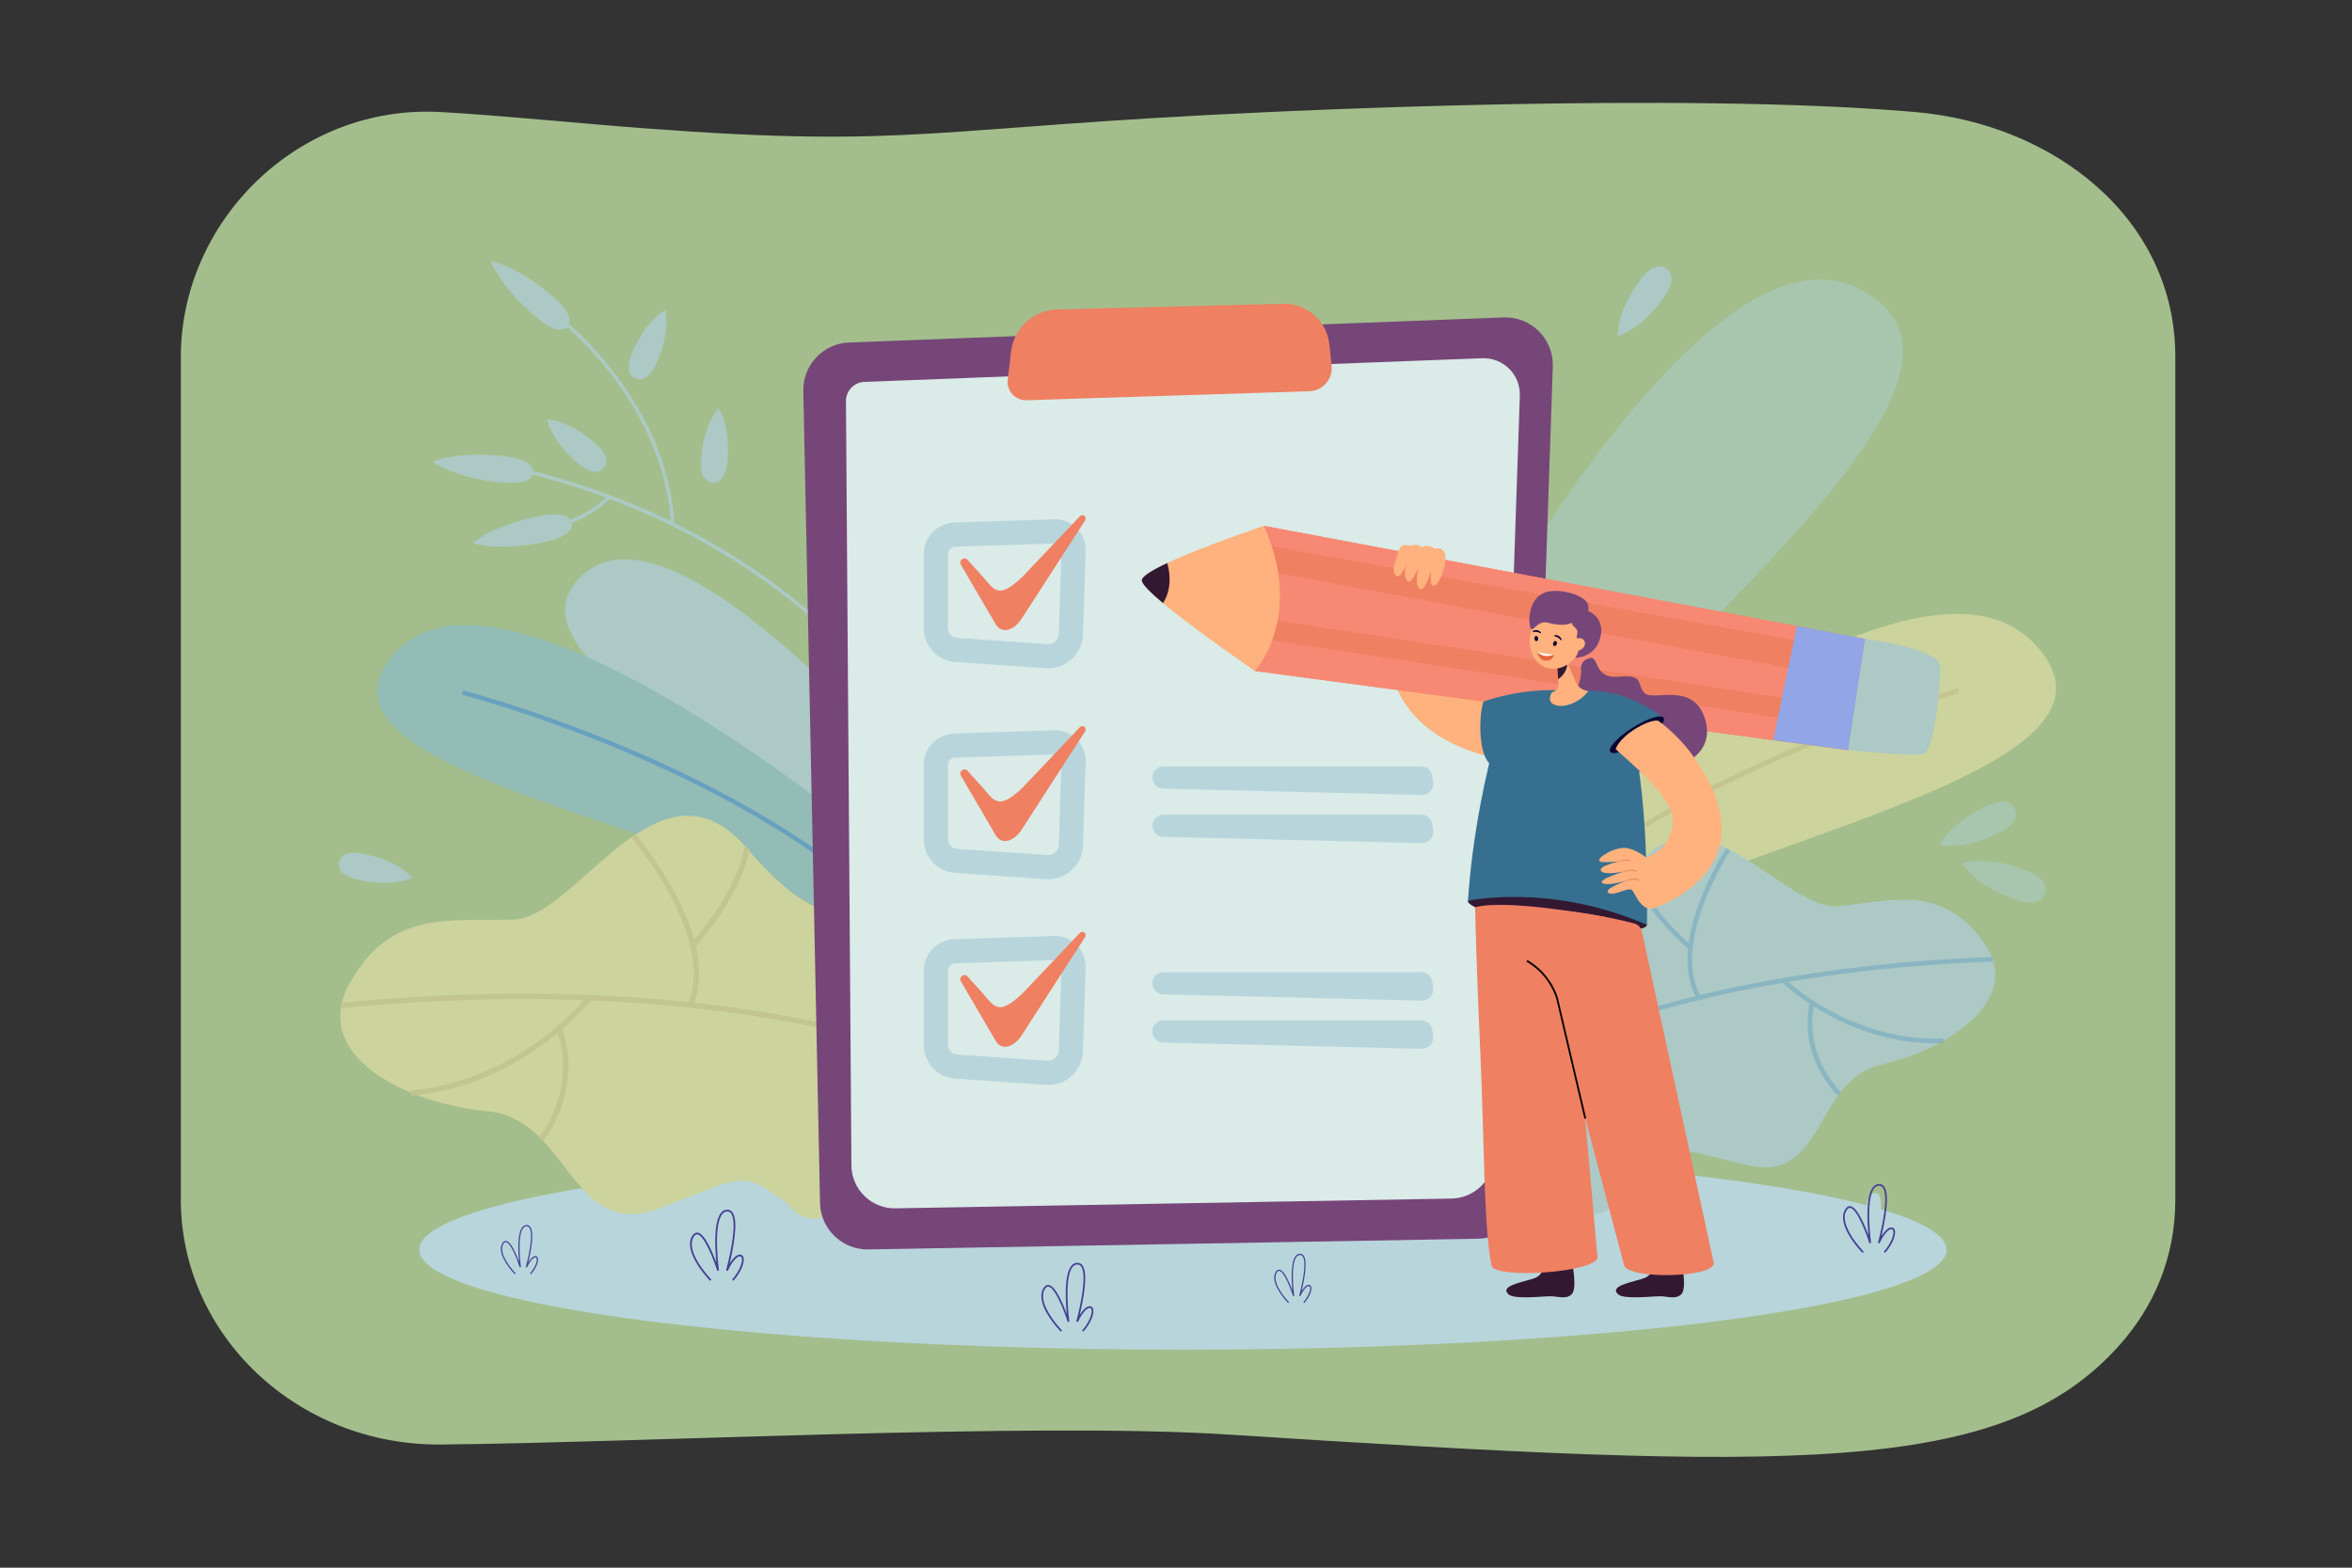<?xml version="1.0" encoding="utf-8"?>
<!-- Generator: Adobe Illustrator 27.5.0, SVG Export Plug-In . SVG Version: 6.00 Build 0)  -->
<svg version="1.1" id="_x3C_Layer_x3E_" xmlns="http://www.w3.org/2000/svg" xmlns:xlink="http://www.w3.org/1999/xlink" x="0px"
	 y="0px" viewBox="0 0 2760 1840" style="enable-background:new 0 0 2760 1840;" xml:space="preserve">
<rect x="0" y="0" width="2760" height="1840" fill="#333333" stroke="none"/>
<rect style="fill:transparent;" width="2760" height="1840"/>
<g>
	<g>
		<path style="fill:#a3be8c50;" d="M2552.675,418.76v989.394c0,67.313-24.884,125.346-66.265,171.484
			c-137.399,153.131-381.104,146.777-1044.578,104.102c-230.713-14.808-693.019,9.725-924.523,11.678
			c-168.506,1.422-305.114-128.615-305.114-287.263V418.76c0-158.647,136.896-296.589,305.114-287.263
			c68.14,3.785,170.572,14.073,240.303,19.191c314.004,23.679,334.369-1.168,727.771-19.019c5.427,0,481.81-24.524,762.152-0.172
			C2411.462,145.743,2552.675,257.125,2552.675,418.76z"/>
	</g>
	<g>
		<ellipse style="fill:#B8D5DC;" cx="1388.103" cy="1466.848" rx="896.095" ry="117.261"/>
	</g>
	<g>
		<g style="opacity:0.6;">
			<path style="fill:#ACC9C5;" d="M1548.808,1098.389c0,0,398.785-876.713,632.614-759.566
				c233.829,117.147-397.389,528.267-505.392,787.161L1548.808,1098.389z"/>
		</g>
		<g>
			<g>
				<path style="fill:#CCD39C;" d="M1681.803,1081.473c0,0,544.415-492.279,704.525-326.972
					c160.11,165.307-455.45,242.166-608.302,390.919L1681.803,1081.473z"/>
			</g>
			<g>
				<g>
					<path style="fill:#C2C68E;" d="M1735.315,1117.719c103.693-104.651,251.464-181.82,357.165-228.128
						c114.596-50.203,205.754-75.939,206.662-76.193l-1.588-5.667c-0.911,0.255-92.468,26.102-207.436,76.469
						c-106.172,46.514-254.637,124.066-358.983,229.376L1735.315,1117.719z"/>
				</g>
			</g>
		</g>
		<g>
			<g>
				<g>
					<path style="fill:#ACC9C5;" d="M2208.009,1249.412c-80.148,18.281-65.444,139.747-157.248,118.205
						c-77.644-18.264-84.241-25.333-110.797-2.728c-9.103,7.749-16.922,16.871-23.5,26.853
						c-7.883,11.963-23.169,29.629-46.639,34.017c-143.388,26.808-342.185-183.468-193.605-302.22
						c10.729-8.575,26.448-12.005,43.859-14.932c94.452-15.816,124.417,27.287,197.709-85.044
						c73.318-112.361,176.263,46.412,239.652,40.08c63.389-6.333,119.095-25.984,169.284,40.702
						C2376.92,1171.085,2288.163,1231.186,2208.009,1249.412z"/>
				</g>
			</g>
			<g style="opacity:0.5;">
				<g>
					<g>
						<path style="fill:#68A1BF;" d="M1723.711,1277.605l-3.067-4.451c1.961-1.353,201.148-135.502,617.681-149.843l0.187,5.405
							C1923.542,1143.005,1725.664,1276.261,1723.711,1277.605z"/>
					</g>
				</g>
				<g>
					<g>
						<path style="fill:#68A1BF;" d="M1981.16,1113.848c-55.501-48.852-65.606-88.01-66.009-89.651l5.251-1.292
							c0.095,0.387,10.249,39.28,64.334,86.885L1981.16,1113.848z"/>
					</g>
				</g>
				<g>
					<g>
						<path style="fill:#68A1BF;" d="M1991.322,1172.071c-15.738-27.041-14.709-66.271,2.974-113.446
							c13.242-35.329,31.354-63.119,31.535-63.395l4.52,2.963c-0.709,1.082-70.543,108.983-34.354,171.161L1991.322,1172.071z"/>
					</g>
				</g>
				<g>
					<g>
						<path style="fill:#68A1BF;" d="M2100.871,1161.459c-6.6-5.401-10.175-8.92-10.337-9.082l3.823-3.821
							c0.746,0.748,76.102,74.764,186.062,70.236l0.221,5.399C2192.037,1227.842,2125.462,1181.583,2100.871,1161.459z"/>
					</g>
				</g>
				<g>
					<g>
						<path style="fill:#68A1BF;" d="M2156.281,1285.882c-25.41-27.729-32.882-55.637-34.675-74.164
							c-1.951-20.167,2.119-33.634,2.292-34.199l5.168,1.596c-0.159,0.517-15.323,52.346,31.203,103.116L2156.281,1285.882z"/>
					</g>
				</g>
			</g>
		</g>
		<g>
			<path style="fill:#ACC9C5;" d="M1922.86,331.051c14.271-19.763,24.795-21.107,32.541-15.514
				c7.746,5.593,9.781,16.006-4.49,35.769c-25.996,36.001-52.585,43.274-52.585,43.274S1896.485,367.577,1922.86,331.051z"/>
		</g>
		<g style="opacity:0.6;">
			<path style="fill:#ACC9C5;" d="M2374.431,1020.198c24.334,8.918,28.738,19.302,25.243,28.839
				c-3.495,9.537-13.567,14.617-37.9,5.699c-44.327-16.245-59.422-41.365-59.422-41.365S2329.458,1003.717,2374.431,1020.198z"/>
		</g>
		<g style="opacity:0.6;">
			<path style="fill:#ACC9C5;" d="M2328.095,947.509c21.953-10.596,31.85-6.772,36.003,1.833c4.153,8.605,0.99,18.732-20.964,29.328
				c-39.991,19.302-66.839,13.051-66.839,13.051S2287.521,967.092,2328.095,947.509z"/>
		</g>
	</g>
	<g>
		<g>
			<g>
				<path style="fill:#ACC9C5;" d="M771.225,424.188c-8.75,20.052-17.724,23.237-25.583,19.807
					c-7.859-3.43-11.628-12.174-2.878-32.226c15.939-36.528,37.873-47.973,37.873-47.973S787.396,387.127,771.225,424.188z"/>
			</g>
			<g>
				<path style="fill:#ACC9C5;" d="M853.81,539.421c-1.79,21.805-9.251,27.722-17.797,27.02
					c-8.546-0.702-14.942-7.756-13.152-29.561c3.261-39.72,20.312-57.647,20.312-57.647S857.119,499.122,853.81,539.421z"/>
			</g>
			<g>
				<g>
					<g>
						<path style="fill:#ACC9C5;" d="M1063.681,842.997l-3.55,2.135c-0.328-0.545-33.775-55.416-106.346-118.654
							c-66.963-58.346-181.886-135.956-349.117-174.332l0.926-4.036c168.153,38.588,283.715,116.666,351.05,175.371
							C1029.652,787.127,1063.348,842.445,1063.681,842.997z"/>
					</g>
				</g>
				<g>
					<g>
						<path style="fill:#ACC9C5;" d="M791.397,614.98l-4.134,0.245c-8.851-150.115-138.78-245.757-140.092-246.706l2.426-3.355
							C650.924,366.124,782.429,462.87,791.397,614.98z"/>
					</g>
				</g>
				<g>
					<g>
						<path style="fill:#ACC9C5;" d="M701.456,597.295c-34.022,24.729-72.114,26.383-72.552,26.398l-0.147-4.137
							c0.487-0.018,49.266-2.189,84.71-37.992l2.943,2.913C711.616,589.32,706.579,593.572,701.456,597.295z"/>
					</g>
				</g>
				<g>
					<g>
						<path style="fill:#ACC9C5;" d="M588.857,535.097c29.34,3.105,37.336,10.941,36.434,19.469
							c-0.903,8.527-10.361,14.517-39.701,11.412c-53.447-5.656-77.645-23.829-77.645-23.829S534.631,529.359,588.857,535.097z"/>
					</g>
				</g>
				<g>
					<g>
						<path style="fill:#ACC9C5;" d="M630.017,606.336c28.911-5.886,38.897-0.825,40.608,7.578
							c1.711,8.403-5.502,16.965-34.413,22.851c-52.665,10.722-81.216,0.69-81.216,0.69S576.584,617.214,630.017,606.336z"/>
					</g>
				</g>
				<g>
					<g>
						<path style="fill:#ACC9C5;" d="M696.934,519.041c16.56,14.297,16.943,23.812,11.34,30.302
							c-5.604,6.491-15.072,7.5-31.633-6.797c-30.167-26.044-34.6-50.385-34.6-50.385S666.328,492.617,696.934,519.041z"/>
					</g>
				</g>
				<g>
					<g>
						<path style="fill:#ACC9C5;" d="M646.797,346.463c22.431,19.166,24.587,30.152,19.016,36.671
							c-5.57,6.519-16.758,6.103-39.189-13.063c-40.861-34.914-50.523-63.593-50.523-63.593S605.341,311.04,646.797,346.463z"/>
					</g>
				</g>
			</g>
		</g>
	</g>
	<g>
		<path style="fill:#ACC9C5;" d="M1209.427,1076.407c0,0-386.313-514.585-522.006-404.514
			c-135.693,110.071,335.266,287.461,442.978,440.822L1209.427,1076.407z"/>
	</g>
	<g>
		<g>
			<path style="fill:#92BCB5;" d="M1089.207,1040.678c0,0-486.57-423.559-624.525-275.639s404.243,205.248,541.029,333.429
				L1089.207,1040.678z"/>
		</g>
		<g>
			<g>
				<path style="fill:#68A1BF;" d="M1042.785,1073.417c-92.857-90.242-223.99-155.603-317.643-194.542
					c-101.534-42.214-182.066-63.318-182.868-63.526l1.301-5.006c0.805,0.209,81.689,21.403,183.553,63.756
					c94.07,39.113,225.82,104.798,319.261,195.609L1042.785,1073.417z"/>
			</g>
		</g>
	</g>
	<g>
		<g>
			<g>
				<path style="fill:#CCD39C;" d="M1157.057,1391.587c-58.3,9.829-125.094,23.278-193.902,38.021
					c-14.645,3.138-29.73-3.195-37.63-15.919c-0.105-0.169-0.157-0.257-0.157-0.257c-57.156-40.347-47.444-34.561-151.431,4.804
					c-74.601,28.197-96.451-38.067-138.476-81.104c-0.759-0.789-1.537-1.563-2.315-2.338c-16.07-15.835-35.182-28.088-61.186-30.527
					c-27.582-2.571-56.493-9.016-82.611-18.942c-2.167-0.813-4.319-1.661-6.456-2.544c-52.079-21.296-91.154-56.748-82.349-102.694
					c0.202-1.088,0.436-2.181,0.702-3.27c1.833-7.671,4.992-15.635,9.635-23.857c48.41-85.664,116.541-71.268,191.608-73.612
					c41.504-1.304,89.364-63.441,141.279-98.472c0.741-0.504,1.493-0.999,2.236-1.492c41.331-27.191,85.198-36.48,130.427,16.235
					c0.002,0.01,0.012,0.008,0.014,0.019c0.919,1.069,1.836,2.128,2.739,3.169c100.716,115.879,129.601,61.9,241.429,65.818
					c20.8,0.742,39.704,2.334,53.567,10.713C1303.431,1153.411,1254.942,1304.232,1157.057,1391.587z"/>
			</g>
		</g>
		<g>
			<g>
				<g>
					<path style="fill:#C2C68E;" d="M1142.366,1262.719l2.899-5.675c-2.5-1.28-255.956-127.44-745.029-80.13l0.613,6.347
						C888.088,1136.13,1139.876,1261.448,1142.366,1262.719z"/>
				</g>
			</g>
			<g>
				<g>
					<path style="fill:#C2C68E;" d="M816.256,1110.913c57.358-65.639,63.146-112.962,63.364-114.943l-6.336-0.702
						c-0.052,0.467-5.937,47.49-61.832,111.452L816.256,1110.913z"/>
				</g>
			</g>
			<g>
				<g>
					<path style="fill:#C2C68E;" d="M813.334,1180.531c14.236-34.028,6.999-79.723-20.927-132.144
						c-20.912-39.258-46.357-68.954-46.612-69.249l-4.827,4.159c0.995,1.156,99.219,116.534,66.483,194.778L813.334,1180.531z"/>
				</g>
			</g>
			<g>
				<g>
					<path style="fill:#C2C68E;" d="M683.655,1184.978c6.884-7.329,10.521-11.991,10.685-12.205l-5.057-3.878
						c-0.757,0.989-77.452,99.095-206.675,110.717l0.572,6.345C587.306,1276.593,658.007,1212.283,683.655,1184.978z"/>
				</g>
			</g>
			<g>
				<g>
					<path style="fill:#C2C68E;" d="M638.028,1338.934c25.436-36.32,29.876-70.089,29.122-92.021
						c-0.821-23.873-7.651-38.987-7.94-39.621l-5.795,2.66c0.265,0.581,25.963,58.828-20.611,125.327L638.028,1338.934z"/>
				</g>
			</g>
		</g>
	</g>
	<g>
		<path style="fill:#ACC9C5;" d="M422.632,1033.065c-21.483-4.593-26.414-12.785-24.613-21.205c1.8-8.42,9.65-13.88,31.133-9.287
			c39.134,8.367,54.789,27.657,54.789,27.657S462.336,1041.554,422.632,1033.065z"/>
	</g>
	<g>
		<g>
			<path style="fill:#764678;" d="M1734.476,1453.884l-715.443,12.578c-30.74,0.54-56.123-23.892-56.756-54.631l-19.602-952.95
				c-0.626-30.418,23.236-55.728,53.638-56.893l767.971-29.434c32.372-1.241,58.99,25.261,57.891,57.639l-32.925,969.807
				C1788.242,1429.675,1764.165,1453.362,1734.476,1453.884z"/>
		</g>
		<g>
			<path style="fill:#DAEBE8;" d="M1703.213,1406.765l-652.353,11.469c-28.029,0.493-51.174-21.785-51.751-49.813l-6.409-897.54
				c-0.087-12.154,9.494-22.181,21.64-22.647l724.954-27.786c24.709-0.947,45.026,19.281,44.186,43.994l-30.324,893.19
				C1752.239,1384.692,1730.284,1406.29,1703.213,1406.765z"/>
		</g>
		<g>
			<path style="fill:#EF8062;" d="M1204.565,469.767l331.996-10.582c15.694-0.5,27.663-14.218,26.031-29.835l-2.63-25.18
				c-2.886-27.621-26.524-48.38-54.286-47.674l-264.935,6.736c-27.961,0.711-51.136,21.889-54.358,49.673l-3.819,32.941
				C1181.054,458.865,1191.465,470.185,1204.565,469.767z"/>
		</g>
		<g>
			<g>
				<g>
					<path style="fill:#B8D5DC;" d="M1229.98,784.38c-0.96,0-1.923-0.033-2.892-0.1l-106.268-7.318
						c-20.614-1.42-36.761-18.717-36.761-39.38v-87.199c0-20.148,15.775-36.436,35.914-37.08l117.001-3.741
						c9.855-0.311,19.509,3.503,26.483,10.475c6.974,6.972,10.795,16.624,10.483,26.48l-3.108,98.205
						c-0.355,11.22-5.136,21.547-13.463,29.077C1249.762,780.678,1240.129,784.38,1229.98,784.38z M1229.034,756.037
						c3.452,0.236,6.776-0.911,9.347-3.235s4.046-5.512,4.156-8.975l3.108-98.206c0.09-2.835-1.342-4.702-2.203-5.563
						c-0.861-0.861-2.728-2.289-5.564-2.201l-117,3.741c-4.771,0.153-8.508,4.012-8.508,8.785v87.199
						c0,5.844,4.567,10.735,10.397,11.137L1229.034,756.037z"/>
				</g>
				<g>
					<path style="fill:#EF8062;" d="M1135.03,656.693c-4.136-3.632-10.191,1.275-7.494,6.074l39.758,67.995
						c7.343,14.979,22.718,9.147,31.764-4.87l74.119-114.852c2.872-3.731-2.038-8.444-5.648-5.423l-67.075,70.741
						c-31.273,30.175-34.112,14.167-51.919-4.718C1143.699,666.512,1135.03,656.693,1135.03,656.693z"/>
				</g>
			</g>
		</g>
		<g>
			<g>
				<g>
					<path style="fill:#B8D5DC;" d="M1229.98,1031.973c-0.96,0-1.923-0.034-2.892-0.1l-106.268-7.318
						c-20.614-1.419-36.761-18.717-36.761-39.379v-87.198c0-20.149,15.775-36.437,35.914-37.081l117-3.741
						c9.871-0.323,19.51,3.503,26.484,10.475c6.974,6.972,10.795,16.624,10.483,26.48l-3.108,98.205
						c-0.355,11.221-5.136,21.547-13.462,29.077C1249.762,1028.271,1240.129,1031.973,1229.98,1031.973z M1229.034,1003.631
						c3.46,0.239,6.777-0.911,9.347-3.236c2.57-2.324,4.046-5.511,4.156-8.975l3.108-98.205c0.09-2.835-1.342-4.702-2.203-5.563
						c-0.861-0.861-2.728-2.277-5.564-2.201l-117,3.741c-4.771,0.153-8.508,4.011-8.508,8.785v87.198
						c0,5.844,4.567,10.735,10.396,11.137L1229.034,1003.631z"/>
				</g>
				<g>
					<path style="fill:#EF8062;" d="M1135.03,904.286c-4.136-3.632-10.191,1.275-7.494,6.074l39.758,67.995
						c7.343,14.979,22.718,9.147,31.764-4.87l74.119-114.853c2.872-3.731-2.038-8.444-5.648-5.423l-67.075,70.741
						c-31.273,30.175-34.112,14.167-51.919-4.718C1143.699,914.105,1135.03,904.286,1135.03,904.286z"/>
				</g>
			</g>
			<g>
				<path style="fill:#B8D5DC;" d="M1668.446,932.987l-303.358-7.346c-7.076-0.171-12.723-5.957-12.723-13.035l0,0
					c0-7.201,5.838-13.039,13.039-13.039h302.435c6.573,0,12.118,4.892,12.937,11.413l0.923,7.346
					C1682.693,926.237,1676.417,933.18,1668.446,932.987z"/>
			</g>
			<g>
				<path style="fill:#B8D5DC;" d="M1668.446,989.537l-303.358-7.346c-7.076-0.171-12.723-5.957-12.723-13.035v0
					c0-7.201,5.838-13.039,13.039-13.039h302.435c6.573,0,12.118,4.892,12.937,11.413l0.923,7.346
					C1682.693,982.787,1676.417,989.731,1668.446,989.537z"/>
			</g>
		</g>
		<g>
			<g>
				<g>
					<path style="fill:#B8D5DC;" d="M1229.98,1273.396c-0.96,0-1.923-0.034-2.892-0.1l-106.268-7.318
						c-20.614-1.419-36.761-18.717-36.761-39.379v-87.198c0-20.149,15.775-36.437,35.914-37.081l117-3.74
						c9.841-0.321,19.508,3.502,26.483,10.474c6.975,6.972,10.796,16.624,10.484,26.479l-3.108,98.206
						c-0.355,11.221-5.136,21.547-13.462,29.077C1249.762,1269.694,1240.129,1273.396,1229.98,1273.396z M1229.034,1245.054
						c3.46,0.24,6.777-0.911,9.347-3.236c2.57-2.323,4.046-5.511,4.156-8.975l3.108-98.205c0.09-2.835-1.342-4.703-2.203-5.563
						c-0.861-0.86-2.704-2.285-5.563-2.201l-117.001,3.741c-4.771,0.153-8.508,4.011-8.508,8.786v87.198
						c0,5.844,4.567,10.735,10.396,11.137L1229.034,1245.054z"/>
				</g>
				<g>
					<path style="fill:#EF8062;" d="M1135.03,1145.709c-4.136-3.632-10.191,1.275-7.494,6.074l39.758,67.995
						c7.343,14.979,22.718,9.147,31.764-4.87l74.119-114.853c2.872-3.731-2.038-8.444-5.648-5.423l-67.075,70.741
						c-31.273,30.175-34.112,14.167-51.919-4.718C1143.699,1155.528,1135.03,1145.709,1135.03,1145.709z"/>
				</g>
			</g>
			<g>
				<path style="fill:#B8D5DC;" d="M1668.446,1174.411l-303.358-7.346c-7.076-0.171-12.723-5.957-12.723-13.035l0,0
					c0-7.201,5.838-13.039,13.039-13.039h302.435c6.573,0,12.118,4.892,12.937,11.413l0.923,7.346
					C1682.693,1167.661,1676.417,1174.604,1668.446,1174.411z"/>
			</g>
			<g>
				<path style="fill:#B8D5DC;" d="M1668.446,1230.961l-303.358-7.346c-7.076-0.171-12.723-5.957-12.723-13.035l0,0
					c0-7.201,5.838-13.039,13.039-13.039h302.435c6.573,0,12.118,4.892,12.937,11.413l0.923,7.346
					C1682.693,1224.211,1676.417,1231.154,1668.446,1230.961z"/>
			</g>
		</g>
	</g>
	<g>
		<g>
			<path style="fill:#FFB27D;" d="M1784.891,830.602c0,0-82.781,1.935-97.865-75.305l-57.855-12.067
				c0,0-20.657,119.168,135.465,148.612L1784.891,830.602z"/>
		</g>
		<g>
			<g>
				<path style="fill:#EF8062;" d="M2188.758,749.883l-19.955,130.536l-75.184-10.033l-621.152-82.894
					c0,0,9.966-13.986,16.676-36.503c2.085-7.008,3.854-14.836,4.911-23.332c0.579-4.607,0.94-9.415,1.031-14.384
					c0.287-15.763-0.331-29.684-1.425-41.697c-1.121-12.361-2.736-22.697-4.364-30.923c-3.065-15.448-6.183-23.447-6.183-23.447
					l641.963,120.701L2188.758,749.883z"/>
			</g>
			<g>
				<path style="fill:#F78974;" d="M2106.608,785.415l-5.36,35.062l-607.195-92.82c0.579-4.607,0.94-9.415,1.031-14.384
					c0.287-15.763-0.331-29.684-1.425-41.697L2106.608,785.415z"/>
			</g>
			<g>
				<path style="fill:#F78974;" d="M2124.059,754.609l-634.762-113.956c-3.065-15.448-6.183-23.447-6.183-23.447l641.963,120.701
					L2124.059,754.609z"/>
			</g>
			<g>
				<path style="fill:#F78974;" d="M2097.651,844.009l-4.032,26.376l-621.152-82.894c0,0,9.966-13.986,16.676-36.503
					L2097.651,844.009z"/>
			</g>
			<g>
				<g>
					<path style="fill:#FFB27D;" d="M1472.467,787.492c0,0-69.282-47.44-107.678-79.595c-14.614-12.248-24.757-22.278-24.899-26.633
						c-0.154-4.663,12.264-12.156,29.842-20.404c41.972-19.674,113.381-43.654,113.381-43.654
						C1531.101,724.636,1472.467,787.492,1472.467,787.492z"/>
				</g>
				<g>
					<path style="fill:#331832;" d="M1364.789,707.897c-14.614-12.248-24.757-22.278-24.899-26.633
						c-0.154-4.663,12.264-12.156,29.842-20.404C1373.17,673.055,1375.214,691.294,1364.789,707.897z"/>
				</g>
			</g>
			<g>
				<polygon style="fill:#92A5E6;" points="2108.62,734.812 2188.76,749.879 2168.804,880.419 2080.836,868.68 				"/>
			</g>
			<g>
				<path style="fill:#ACC9C5;" d="M2188.76,749.879c0,0,87.701,11.244,88.095,32.69c0.393,21.446-6.968,98.424-19.283,102.121
					s-88.767-4.271-88.767-4.271L2188.76,749.879z"/>
			</g>
		</g>
		<g>
			<path style="fill:#764678;" d="M1855.562,786.606c0,0-2.889-10.537,9.488-14.11c12.377-3.572,3.89,24.819,34.656,21.763
				c30.766-3.056,20.393,9.911,30.295,19.341c9.902,9.43,53.281-12.259,68.841,24.99c15.56,37.25-11.788,64.598-65.541,66.484
				c-53.753,1.886-32.528,31.561-78.033,15.073c-45.505-16.488-25.362-88.978-12.564-100.356
				C1855.502,808.414,1855.562,786.606,1855.562,786.606z"/>
		</g>
		<g>
			<path style="fill:#331832;" d="M1813.443,1478.506c0,0-0.414,16.553-11.615,21.222c-11.2,4.669-43.652,8.883-31.526,19.525
				c6.958,6.106,39.75,2.16,49.008,2.16c9.259,0,17.951,4.035,24.831-2.162c7.569-6.817-0.001-40.745-0.001-40.745
				s-7.989,4.162-15.174,3.975C1818.612,1482.213,1813.443,1478.506,1813.443,1478.506z"/>
		</g>
		<g>
			<path style="fill:#331832;" d="M1942.069,1478.503c0,0-0.414,16.553-11.615,21.222c-11.2,4.669-43.653,8.883-31.526,19.525
				c6.958,6.106,39.75,2.161,49.008,2.16c9.259,0,17.951,4.035,24.831-2.162c7.569-6.817-0.001-40.745-0.001-40.745
				s-7.989,4.162-15.174,3.975C1947.238,1482.209,1942.069,1478.503,1942.069,1478.503z"/>
		</g>
		<g>
			<path style="fill:#EF8062;" d="M1730.197,1024.745c0,0,0.798,76.288,6.936,210.891c4.813,105.53,3.822,203.327,13.068,249.682
				c3.308,16.582,125.665,8.128,124.359-10.122l-28.964-326.022l-5.531-103.222L1730.197,1024.745z"/>
		</g>
		<g>
			<path style="fill:#331832;" d="M1932.487,1085.718c-1.02,8.433-48.703,7.409-107.085,0.019
				c-58.382-7.39-103.825-20.037-102.806-28.47c1.02-8.433,48.116-9.458,106.498-2.068
				C1887.477,1062.589,1933.507,1077.285,1932.487,1085.718z"/>
		</g>
		<g>
			<path style="fill:#EF8062;" d="M1797.225,1074.233l108.667,410.991c5.217,16.76,108.304,14.517,105.079-3.281l-84.315-388.725
				c-0.99-4.472-4.291-8.027-8.604-9.271C1894.674,1077.205,1794.93,1057.674,1797.225,1074.233z"/>
		</g>
		<g>
			<path style="fill:#366F90;" d="M1910.106,848.018c0,0-11.084-37.283-70.161-35.161c-32.411,1.164-66.52-7.966-81.708,42.838
				c-14.703,49.184-30.652,126.258-35.64,201.572c0,0,96.739-21.212,210.063,28.275
				C1932.66,1085.542,1936.054,916.025,1910.106,848.018z"/>
		</g>
		<g>
			<path style="fill:#366F90;" d="M1952.193,842.532l-37.037,30.416c0,0-147.226,43.47-167.607,22.804
				c-13.99-14.186-11.371-61.813-6.615-72.303c0,0,43.957-16.914,96.397-12.786c8.764,0.69,14.674,0.665,23.306,0.179
				C1910.109,808.06,1952.193,842.532,1952.193,842.532z"/>
		</g>
		<g>
			<path style="fill:#020202;" d="M1859.282,1313.043l-33.171-141.381c-6.032-18.305-18.424-33.581-34.895-43.019l1.042-1.819
				c16.935,9.703,29.67,25.409,35.859,44.226l0.025,0.088l33.181,141.426L1859.282,1313.043z"/>
		</g>
		<g>
			<path style="fill:#FFB27D;" d="M1863.589,811.011c-6.49-0.695-12.127-4.768-14.709-10.763l-8.09-18.785l-2.347-5.453
				l-13.802-32.059l2.393,33.224l1.439,19.941l0.41,5.684c0.335,4.638-2.908,8.742-7.484,9.565l-0.08,0.014
				c-2.456,3.994-5.849,12.114,4.287,15.338c11.91,3.791,31.174-5.585,38.088-16.696
				C1863.658,811.018,1863.624,811.015,1863.589,811.011z"/>
		</g>
		<g>
			<path style="fill:#331832;" d="M1839.093,780.109c-0.792,10.71-10.55,17.066-10.55,17.066l-0.069-0.059l-1.439-19.941
				C1830.536,775.891,1839.11,779.925,1839.093,780.109z"/>
		</g>
		<g>

				<ellipse transform="matrix(0.333 -0.943 0.943 0.333 513.864 2221.283)" style="fill:#FFB27D;" cx="1827.123" cy="747.399" rx="38.511" ry="31.215"/>
		</g>
		<g>
			<g>
				<path style="fill:#080435;" d="M1824.153,746.743c-0.177-0.123-0.297-0.324-0.306-0.555c-0.016-0.391,0.287-0.722,0.678-0.739
					c0.23-0.009,5.555-0.735,7.984,4.994c0.153,0.361,0,0.778-0.358,0.939c-0.358,0.16-0.704-0.043-0.939-0.358
					c-2.345-3.153-6.437-4.161-6.628-4.154C1824.425,746.875,1824.275,746.828,1824.153,746.743z"/>
			</g>
		</g>
		<g>
			<path style="fill:#080435;" d="M1826.851,755.972c-0.513,1.615-1.879,2.622-3.051,2.249c-1.172-0.372-1.706-1.983-1.192-3.598
				c0.513-1.615,1.879-2.622,3.051-2.249C1826.831,752.746,1827.365,754.357,1826.851,755.972z"/>
		</g>
		<g>
			<g>
				<path style="fill:#080435;" d="M1799.024,741.792c-0.211-0.046-0.398-0.186-0.495-0.397c-0.164-0.356-0.01-0.777,0.346-0.941
					c0.209-0.097,4.856-2.796,9.285,1.576c0.279,0.276,0.297,0.72,0.026,1.004c-0.27,0.285-0.667,0.229-1.004,0.026
					c-3.369-2.022-7.536-1.396-7.711-1.316C1799.325,741.811,1799.169,741.824,1799.024,741.792z"/>
			</g>
		</g>
		<g>
			<path style="fill:#080435;" d="M1805.034,749.297c0.141,1.689-0.739,3.14-1.964,3.242c-1.225,0.102-2.332-1.184-2.473-2.873
				s0.739-3.14,1.964-3.242C1803.786,746.323,1804.893,747.609,1805.034,749.297z"/>
		</g>
		<g>
			<path style="fill:#EF8062;" d="M1885.546,1076.578c0,0-116.519-22.258-154.297-11.759l18.115,26.847l67.348,3.811
				L1885.546,1076.578z"/>
		</g>
		<g>
			<path style="fill:#764678;" d="M1847.158,728.403c-3.38,6.199-19.172,5.868-30.111,2.638
				c-13.65-4.031-18.642,13.367-21.234,5.299c-2.593-8.069-1.648-30.892,13.953-39.501c15.601-8.609,51.604,1.081,53.865,13.378
				C1866.961,728.336,1850.05,723.098,1847.158,728.403z"/>
		</g>
		<g>
			<path style="fill:#764678;" d="M1861.776,717.316c0,0-9.684-0.93-10.696,3.191c-1.012,4.121-9.937,9.424-4.924,14.019
				c5.013,4.595,5.877,6.601,4.298,10.995c-1.1,3.062,1.877,11.739,1.626,18.577c-0.109,2.974-3.715,8.087-3.715,8.087
				s25.165,0.349,30.212-26.733C1881.862,727.827,1868.208,717.038,1861.776,717.316z"/>
		</g>
		<g>
			<path style="fill:#FFB27D;" d="M1854.07,763.076c-4.458,2.006-9.235,0.685-10.67-2.949c-1.434-3.635,1.017-8.207,5.475-10.213
				s9.235-0.685,10.67,2.949C1860.979,756.498,1858.528,761.071,1854.07,763.076z"/>
		</g>
		<g>
			<path style="fill:#080435;" d="M1889.435,882.263c2.858,4.514,19.223-0.721,36.553-11.692
				c17.33-10.971,29.062-23.525,26.205-28.039c-2.858-4.514-19.223,0.721-36.553,11.692
				C1898.31,865.196,1886.578,877.749,1889.435,882.263z"/>
		</g>
		<g>
			<g>
				<path style="fill:#FFB27D;" d="M1938.424,1011.619c0,0-19.564-17.909-35.009-16.328c-15.445,1.581-33.979,15.277-24.197,16.33
					c9.782,1.053,22.653-1.054,22.653-1.054s-27.286,5.795-23.167,11.589c4.119,5.794,27.801,0.526,27.801,0.526
					s-31.919,9.482-26.256,13.696c5.663,4.214,29.86-3.161,29.86-3.161s-29.345,10.009-22.652,14.75s24.197-8.429,28.316-2.635
					c4.119,5.794,11.842,28.444,29.346,18.963L1938.424,1011.619z"/>
			</g>
			<g>
				<path style="fill:#E9845C;" d="M1901.871,1011.14c-0.232,0-0.451-0.143-0.537-0.373c-0.111-0.296,0.04-0.626,0.336-0.738
					c0.318-0.118,7.843-2.884,12.01,0.07c0.258,0.183,0.319,0.541,0.136,0.799c-0.182,0.257-0.538,0.32-0.799,0.136
					c-3.669-2.6-10.872,0.042-10.945,0.07C1902.005,1011.127,1901.937,1011.14,1901.871,1011.14z"/>
			</g>
			<g>
				<path style="fill:#E9845C;" d="M1906.505,1023.255c-0.228,0-0.444-0.137-0.533-0.363c-0.117-0.294,0.028-0.627,0.322-0.744
					c0.305-0.121,7.549-2.926,14.148,0.01c0.289,0.128,0.419,0.467,0.29,0.757c-0.127,0.289-0.466,0.419-0.757,0.29
					c-6.161-2.739-13.19-0.017-13.26,0.009C1906.647,1023.242,1906.575,1023.255,1906.505,1023.255z"/>
			</g>
			<g>
				<path style="fill:#E9845C;" d="M1910.109,1033.79c-0.231,0-0.45-0.142-0.536-0.372c-0.111-0.296,0.038-0.626,0.334-0.738
					c0.377-0.142,9.27-3.425,13.443,0.099c0.242,0.204,0.273,0.566,0.068,0.808c-0.204,0.244-0.568,0.272-0.808,0.068
					c-3.661-3.091-12.214,0.067-12.3,0.099C1910.244,1033.778,1910.176,1033.79,1910.109,1033.79z"/>
			</g>
		</g>
		<g>
			<g>
				<path style="fill:#FFB27D;" d="M1945.118,1064.294c26.669-10.217,66.107-35.591,73.619-75.027
					c5.78-30.343-5.175-64.926-32.558-102.789c-18.548-25.644-39.546-39.812-40.382-40.578c0,0-8.027-1.875-25.555,8.723
					c-21.132,12.777-24.326,24.695-24.326,24.695c20.247,18.673,68.854,57.23,67.116,86.856
					c-1.017,17.329-12.453,33.44-31.883,40.883L1945.118,1064.294z"/>
			</g>
		</g>
		<g>
			<g>
				<path style="fill:#E9633E;" d="M1804.055,764.93c0,0,9.294,3.43,19.791,3.354c0,0-2.39,9.5-12.749,6.638
					C1805.073,773.257,1804.055,764.93,1804.055,764.93z"/>
			</g>
			<g>
				<path style="fill:#FFFFFF;" d="M1804.055,764.93c0,0,1.621,2.659,6.918,4.451s12.873-1.096,12.873-1.096
					S1811.493,767.512,1804.055,764.93z"/>
			</g>
		</g>
		<g>
			<g>
				<path style="fill:#FFB27D;" d="M1683.663,643.742c0,0,12.213-2.877,12.49,9.974c0.354,16.373-11.302,40.813-16.631,31.909
					c-1.209-2.02-0.274-16.4-0.274-16.4s-6.233,25.735-13.162,21.927c-6.929-3.809-1.17-26.935-1.17-26.935
					s-8.276,23.129-13.537,17.555c-5.261-5.574-0.973-21.037-0.973-21.037s-6.853,21.113-12.799,14.503
					c-5.946-6.61,2.257-22.203,4.111-29.525c1.752-6.92,6.933-6.895,14.002-4.933c0,0,5.896-3.791,11.826,0.974
					c1.455,1.169,4.966-1.458,6.303-1.32C1679.354,641,1683.663,643.742,1683.663,643.742z"/>
			</g>
		</g>
	</g>
	<g>
		<g>
			<path style="fill:#B8D5DC;" d="M831.306,1502.592c0,0-28.22-28.771-18.51-45.156s26.096,35.2,26.096,35.2
				s-8.496-60.998,9.103-62.057c17.6-1.059,0,62.057,0,62.057s6.524-14.717,12.896-15.627c6.372-0.91,4.552,12.479-6.828,25.584
				H831.306z"/>
		</g>
		<g>
			<path style="fill:#444092;" d="M833.326,1503.315c-0.081-0.082-8.155-8.357-14.763-18.811
				c-9.017-14.265-11.164-25.588-6.383-33.657c1.785-3.011,3.924-4.398,6.37-4.119c8.283,0.946,17.358,22.534,22.04,35.345
				c-0.492-5.129-1.01-11.877-1.202-18.977c-0.543-20.154,1.685-33.43,6.623-39.46c1.909-2.331,4.237-3.595,6.92-3.757
				c2.616-0.157,4.763,0.779,6.383,2.784c7.904,9.784,0.76,44.351-3.165,60.524c2.927-4.744,7.082-10.031,11.326-10.637
				c2.006-0.293,3.607,0.462,4.505,2.11c2.562,4.702-0.973,16.688-11.323,28.607l-1.559-1.354
				c10.175-11.718,12.966-22.783,11.069-26.264c-0.482-0.884-1.243-1.22-2.4-1.055c-5.46,0.78-11.834,12.624-13.83,17.122
				l-1.938-0.696c0.039-0.139,3.896-14.043,6.485-29.266c3.385-19.906,3.116-32.975-0.776-37.793
				c-1.193-1.477-2.712-2.141-4.652-2.021c-2.115,0.128-3.896,1.11-5.447,3.004c-11.1,13.555-3.991,65.686-3.918,66.212
				l-2.007,0.455c-3.683-11.591-15.06-41.883-23.368-42.831c-1.586-0.174-3.008,0.84-4.359,3.119
				c-10.488,17.699,20.529,49.649,20.844,49.969L833.326,1503.315z"/>
		</g>
	</g>
	<g>
		<g>
			<path style="fill:#B8D5DC;" d="M1510.193,1528.887c0,0-19.541-19.922-12.817-31.269c6.724-11.346,18.07,24.374,18.07,24.374
				s-5.883-42.238,6.304-42.972s0,42.972,0,42.972s4.518-10.191,8.93-10.821c4.413-0.63,3.152,8.641-4.728,17.716H1510.193z"/>
		</g>
		<g>
			<path style="fill:#444092;" d="M1511.593,1529.387c-0.056-0.057-5.648-5.787-10.223-13.026
				c-6.244-9.877-7.731-17.718-4.42-23.305c1.236-2.086,2.725-3.046,4.41-2.851c3.371,0.384,7.33,5.707,11.767,15.819
				c1.352,3.079,2.549,6.159,3.487,8.706c-1.076-11.057-2.326-33.082,3.761-40.516c1.322-1.614,2.934-2.489,4.792-2.601
				c1.807-0.111,3.299,0.539,4.42,1.928c5.472,6.775,0.526,30.711-2.192,41.91c2.027-3.285,4.905-6.947,7.843-7.366
				c1.393-0.204,2.498,0.321,3.119,1.462c1.774,3.256-0.674,11.555-7.841,19.809l-1.08-0.938c7.046-8.113,8.978-15.775,7.665-18.186
				c-0.333-0.613-0.859-0.84-1.662-0.731c-3.784,0.541-8.196,8.742-9.576,11.856l-1.342-0.481c0.027-0.096,2.698-9.725,4.49-20.265
				c2.343-13.784,2.158-22.833-0.537-26.17c-0.827-1.023-1.888-1.483-3.221-1.399c-1.464,0.088-2.698,0.769-3.772,2.08
				c-7.688,9.388-2.764,45.485-2.713,45.848l-1.39,0.315c-2.55-8.026-10.428-29.001-16.181-29.658
				c-1.099-0.127-2.083,0.582-3.019,2.16c-7.262,12.255,14.216,34.378,14.434,34.6L1511.593,1529.387z"/>
		</g>
	</g>
	<g>
		<g>
			<path style="fill:#B8D5DC;" d="M602.699,1495.133c0,0-19.541-19.922-12.817-31.269c6.724-11.347,18.07,24.374,18.07,24.374
				s-5.883-42.238,6.304-42.972c12.187-0.734,0,42.972,0,42.972s4.518-10.191,8.93-10.821c4.413-0.63,3.152,8.641-4.728,17.716
				H602.699z"/>
		</g>
		<g>
			<path style="fill:#444092;" d="M604.098,1495.634c-0.056-0.057-5.647-5.787-10.222-13.026c-6.244-9.877-7.731-17.718-4.42-23.305
				c1.236-2.086,2.724-3.044,4.411-2.851c3.371,0.384,7.33,5.707,11.767,15.819c1.351,3.079,2.549,6.158,3.486,8.705
				c-1.076-11.056-2.326-33.081,3.761-40.515c1.322-1.613,2.934-2.489,4.792-2.601c1.814-0.104,3.299,0.539,4.42,1.928
				c5.473,6.775,0.526,30.711-2.192,41.91c2.027-3.285,4.904-6.946,7.843-7.366c1.389-0.205,2.498,0.32,3.12,1.462
				c1.773,3.256-0.675,11.555-7.841,19.809l-1.08-0.938c7.046-8.114,8.979-15.776,7.665-18.186c-0.333-0.612-0.859-0.84-1.662-0.731
				c-3.781,0.541-8.195,8.742-9.576,11.856l-1.342-0.482c0.027-0.096,2.698-9.724,4.49-20.265
				c2.344-13.784,2.158-22.833-0.537-26.17c-0.826-1.023-1.886-1.485-3.221-1.399c-1.464,0.088-2.698,0.769-3.771,2.08
				c-7.687,9.389-2.764,45.485-2.713,45.849l-1.39,0.315c-2.55-8.026-10.428-29.001-16.181-29.658
				c-1.087-0.126-2.083,0.582-3.018,2.16c-7.262,12.255,14.215,34.378,14.433,34.6L604.098,1495.634z"/>
		</g>
	</g>
	<g>
		<g>
			<path style="fill:#B8D5DC;" d="M1242.882,1562.287c0,0-27.349-27.882-17.939-43.762c9.411-15.88,25.291,34.113,25.291,34.113
				s-8.234-59.115,8.822-60.141c17.057-1.027,0,60.141,0,60.141s6.323-14.263,12.498-15.145c6.176-0.882,4.411,12.094-6.617,24.794
				H1242.882z"/>
		</g>
		<g>
			<path style="fill:#444092;" d="M1244.841,1562.988c-1.289-1.314-31.433-32.386-20.493-50.848
				c1.729-2.918,3.813-4.258,6.173-3.991c4.718,0.538,10.259,7.987,16.47,22.139c1.891,4.311,3.567,8.62,4.88,12.185
				c-1.506-15.475-3.255-46.3,5.264-56.704c1.85-2.259,4.106-3.484,6.707-3.64c2.536-0.155,4.616,0.756,6.186,2.698
				c7.659,9.482,0.736,42.981-3.068,58.655c2.837-4.597,6.864-9.721,10.977-10.309c1.948-0.279,3.496,0.449,4.367,2.046
				c2.482,4.556-0.944,16.173-10.974,27.724l-1.511-1.313c9.861-11.355,12.566-22.079,10.728-25.454
				c-0.467-0.857-1.205-1.178-2.325-1.022c-5.296,0.757-11.471,12.235-13.403,16.592l-1.879-0.674
				c0.038-0.135,3.776-13.61,6.285-28.363c3.281-19.291,3.021-31.956-0.752-36.626c-1.156-1.431-2.626-2.064-4.509-1.959
				c-2.049,0.124-3.776,1.075-5.278,2.911c-10.757,13.136-3.868,63.658-3.797,64.167l-1.945,0.441
				c-3.569-11.234-14.595-40.589-22.646-41.508c-1.542-0.17-2.916,0.814-4.225,3.023c-10.16,17.144,19.896,48.115,20.2,48.426
				L1244.841,1562.988z"/>
		</g>
	</g>
	<g>
		<g>
			<path style="fill:#B8D5DC;" d="M2183.641,1469.853c0,0-27.349-27.882-17.939-43.762s25.291,34.113,25.291,34.113
				s-8.234-59.115,8.822-60.141c17.056-1.027,0,60.141,0,60.141s6.323-14.263,12.498-15.145c6.176-0.882,4.411,12.094-6.617,24.795
				H2183.641z"/>
		</g>
		<g>
			<path style="fill:#444092;" d="M2185.599,1470.554c-1.289-1.314-31.432-32.386-20.493-50.848
				c1.731-2.918,3.818-4.258,6.174-3.991c4.718,0.539,10.259,7.988,16.47,22.14c1.891,4.31,3.566,8.619,4.879,12.184
				c-1.506-15.475-3.256-46.3,5.264-56.704c1.849-2.259,4.106-3.484,6.707-3.64c2.542-0.154,4.616,0.755,6.186,2.698
				c7.659,9.481,0.736,42.981-3.068,58.655c2.838-4.598,6.864-9.721,10.977-10.309c1.938-0.278,3.496,0.449,4.366,2.046
				c2.482,4.557-0.944,16.172-10.974,27.723l-1.511-1.312c9.861-11.356,12.566-22.079,10.727-25.454
				c-0.466-0.857-1.204-1.18-2.325-1.022c-5.296,0.757-11.47,12.235-13.403,16.593l-1.879-0.674
				c0.037-0.135,3.776-13.61,6.284-28.363c3.281-19.291,3.021-31.957-0.751-36.627c-1.157-1.43-2.642-2.06-4.508-1.958
				c-2.05,0.124-3.777,1.075-5.28,2.911c-10.759,13.139-3.868,63.658-3.797,64.167l-1.944,0.442
				c-3.569-11.234-14.595-40.589-22.646-41.508c-1.554-0.179-2.915,0.814-4.225,3.023c-10.159,17.144,19.895,48.115,20.2,48.426
				L2185.599,1470.554z"/>
		</g>
	</g>
</g>
</svg>
